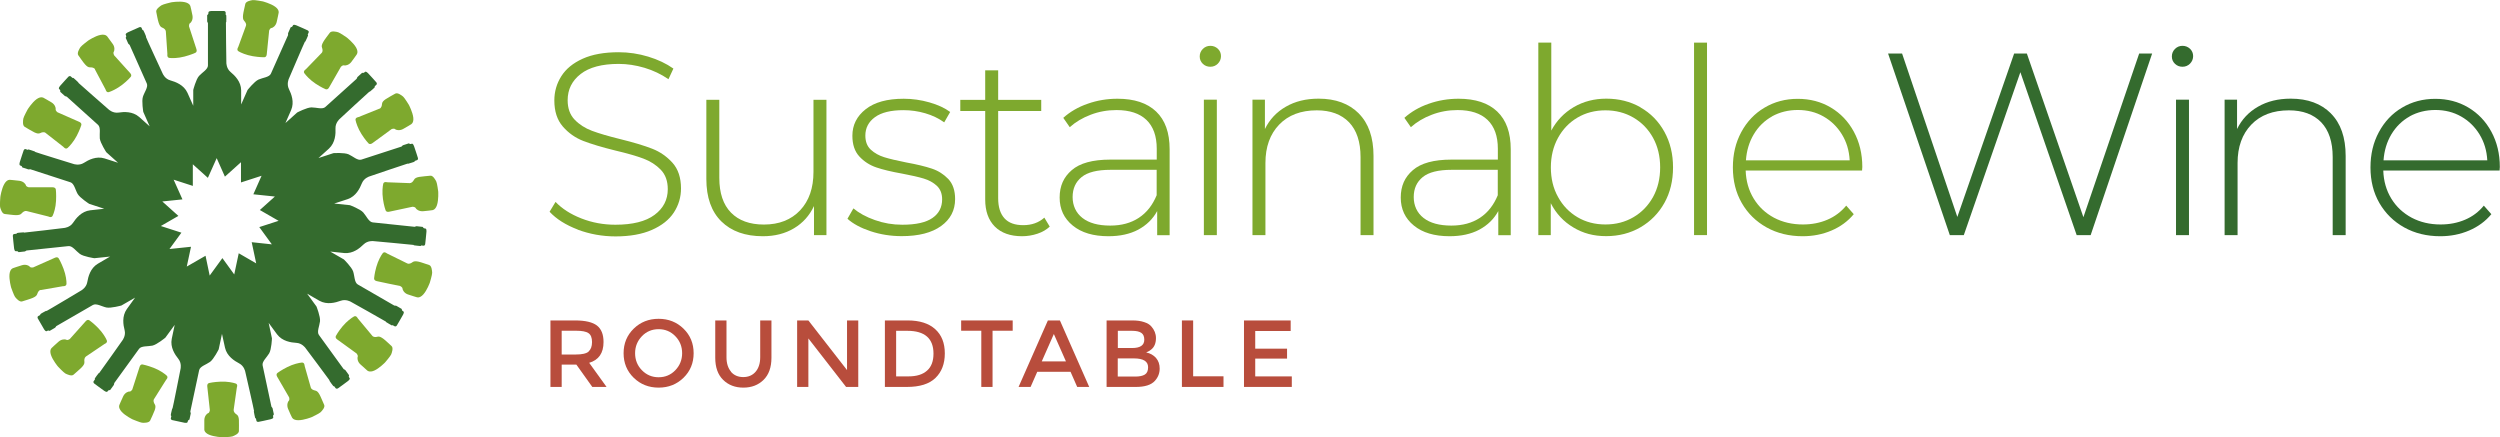 <?xml version="1.0" encoding="UTF-8"?><svg id="Layer_2" xmlns="http://www.w3.org/2000/svg" viewBox="0 0 289.13 50.58"><defs><style>.cls-1{fill:#7ea92e;}.cls-1,.cls-2,.cls-3{stroke-width:0px;}.cls-2{fill:#b84d3c;}.cls-3{fill:#346b2e;}</style></defs><path class="cls-2" d="m69.8,39.56c0,1.27-.55,2.07-1.66,2.4l2.01,2.79h-1.65l-1.84-2.58h-1.7v2.58h-1.3v-7.69h2.86c1.17,0,2.01.2,2.52.59.51.4.76,1.03.76,1.9Zm-1.73,1.09c.26-.23.4-.59.4-1.09s-.14-.85-.41-1.03c-.27-.19-.76-.28-1.45-.28h-1.65v2.75h1.62c.73,0,1.23-.11,1.5-.34Z"/><path class="cls-2" d="m79.05,43.69c-.78.76-1.74,1.14-2.88,1.14s-2.1-.38-2.88-1.14-1.17-1.71-1.17-2.84.39-2.08,1.17-2.84,1.74-1.14,2.88-1.14,2.1.38,2.88,1.14,1.17,1.71,1.17,2.84-.39,2.08-1.17,2.84Zm-.95-4.81c-.52-.54-1.17-.81-1.93-.81s-1.41.27-1.93.81-.79,1.2-.79,1.97.26,1.43.79,1.97,1.17.81,1.93.81,1.41-.27,1.93-.81.79-1.2.79-1.97-.26-1.43-.79-1.97Z"/><path class="cls-2" d="m84.53,42.99c.35.41.83.62,1.43.62s1.08-.21,1.43-.62c.35-.41.53-.97.53-1.67v-4.26h1.3v4.31c0,1.11-.3,1.96-.91,2.56s-1.39.9-2.34.9-1.73-.3-2.34-.9c-.61-.6-.91-1.45-.91-2.56v-4.31h1.3v4.26c0,.7.18,1.26.53,1.67Z"/><path class="cls-2" d="m97.96,37.06h1.3v7.69h-1.41l-4.36-5.61v5.61h-1.3v-7.69h1.3l4.47,5.74v-5.74Z"/><path class="cls-2" d="m108.16,38.07c.74.67,1.11,1.6,1.11,2.8s-.36,2.14-1.08,2.84-1.82,1.04-3.3,1.04h-2.55v-7.69h2.64c1.38,0,2.44.34,3.18,1.01Zm-.2,2.83c0-1.76-1.01-2.64-3.02-2.64h-1.3v5.27h1.44c.93,0,1.64-.22,2.14-.67.5-.44.74-1.1.74-1.96Z"/><path class="cls-2" d="m114.79,38.25v6.5h-1.3v-6.5h-2.33v-1.19h5.96v1.19h-2.33Z"/><path class="cls-2" d="m119.96,43l-.77,1.75h-1.39l3.39-7.69h1.39l3.39,7.69h-1.39l-.77-1.75h-3.85Zm3.32-1.2l-1.4-3.17-1.4,3.17h2.79Z"/><path class="cls-2" d="m131.35,44.75h-3.37v-7.69h2.99c.52,0,.97.06,1.35.19.38.12.66.29.84.51.35.4.53.84.53,1.34,0,.6-.19,1.05-.57,1.34-.14.1-.23.17-.29.19-.05.03-.14.07-.27.13.48.1.86.32,1.14.64.28.33.42.73.42,1.22,0,.54-.18,1.01-.55,1.42-.43.48-1.17.71-2.22.71Zm-2.07-4.5h1.65c.94,0,1.41-.32,1.41-.96,0-.37-.11-.63-.34-.79-.23-.16-.58-.24-1.06-.24h-1.66v1.99Zm0,3.3h2.03c.48,0,.84-.08,1.09-.23s.38-.43.38-.85c0-.68-.55-1.02-1.64-1.02h-1.87v2.1Z"/><path class="cls-2" d="m136.69,44.75v-7.69h1.3v6.46h3.51v1.23h-4.81Z"/><path class="cls-2" d="m149.27,37.06v1.22h-4.1v2.04h3.68v1.15h-3.68v2.06h4.23v1.22h-5.53v-7.69h5.4Z"/><path class="cls-3" d="m49.2,26.43s-.22-.02-.24-.09c-.02-.06-.08-.1-.08-.1,0,0-.67-.07-.71-.08-.04,0-.21.07-.21.07,0,0-4.42-.46-4.86-.51-.45-.05-.73-.75-1.09-1.15-.36-.4-1.54-.84-1.54-.84l-1.82-.19c.81-.26,1.38-.45,1.56-.51.96-.33,1.4-1.23,1.64-1.83s.86-.79.86-.79c0,0,4.4-1.5,4.43-1.49.03.01.04.03.09.01s.66-.19.7-.23c.04-.04.05-.09.05-.09,0,0,.07-.03.23-.08.17-.05.13-.24.13-.24,0,0-.34-1.09-.46-1.4-.12-.32-.24-.27-.24-.27,0,0-.21.07-.25.02-.05-.05-.11-.06-.11-.06,0,0-.64.21-.68.22-.04.01-.16.15-.16.15,0,0-4.22,1.37-4.65,1.51-.43.14-.98-.39-1.47-.61-.49-.22-1.75-.14-1.75-.14l-1.74.57c.63-.57,1.08-.97,1.22-1.1.74-.69.78-1.7.75-2.34-.02-.64.47-1.07.47-1.07,0,0,3.41-3.16,3.44-3.16.03,0,.05,0,.09-.03s.53-.44.54-.49,0-.11,0-.11c0,0,.05-.06.18-.17.13-.11.02-.27.02-.27,0,0-.75-.85-.99-1.09-.24-.24-.33-.14-.33-.14,0,0-.16.15-.22.12-.06-.02-.13,0-.13,0,0,0-.5.45-.53.48-.03.03-.09.2-.09.2,0,0-3.3,2.97-3.63,3.27-.33.3-1.05.04-1.59.04-.54,0-1.66.59-1.66.59l-1.36,1.22c.35-.78.59-1.33.66-1.5.4-.93.02-1.87-.26-2.44-.28-.58-.01-1.17-.01-1.17,0,0,1.83-4.28,1.86-4.29.03-.01.05-.01.07-.06.02-.05.3-.62.3-.67s-.04-.1-.04-.1c0,0,.02-.07.1-.23.08-.15-.09-.25-.09-.25,0,0-1.03-.48-1.35-.6-.31-.12-.36,0-.36,0,0,0-.09.2-.16.2s-.12.05-.12.05c0,0-.27.61-.29.66-.02.04,0,.22,0,.22,0,0-1.81,4.06-1.99,4.47s-.94.46-1.43.68c-.49.22-1.27,1.21-1.27,1.21l-.74,1.67c0-.85,0-1.45,0-1.64-.01-1.01-.74-1.71-1.23-2.12-.49-.41-.48-1.06-.48-1.06,0,0-.07-4.65-.05-4.67.02-.02.04-.03.04-.08s.02-.69,0-.73c-.02-.04-.07-.07-.07-.07,0,0,0-.07,0-.25,0-.17-.19-.19-.19-.19,0,0-1.14-.01-1.47,0s-.33.15-.33.15c0,0,0,.22-.06.25s-.09.09-.09.09v.72s.09.2.09.2v4.89c0,.45-.67.81-1.03,1.21s-.67,1.62-.67,1.62v1.83c-.35-.78-.59-1.33-.67-1.5-.42-.92-1.37-1.26-1.99-1.44-.62-.17-.87-.77-.87-.77,0,0-1.96-4.22-1.94-4.25.01-.03.02-.04,0-.09-.02-.05-.26-.64-.3-.67-.04-.03-.1-.04-.1-.04,0,0-.04-.07-.1-.23-.06-.16-.25-.1-.25-.1,0,0-1.04.45-1.35.6-.3.15-.24.27-.24.27,0,0,.09.2.05.25-.04.05-.05.12-.05.12,0,0,.27.61.29.66.02.04.16.15.16.15,0,0,1.81,4.06,1.99,4.47.18.41-.29,1.01-.45,1.52-.17.51.04,1.76.04,1.76l.74,1.67c-.63-.57-1.08-.97-1.22-1.09-.76-.66-1.77-.6-2.4-.5-.64.09-1.11-.35-1.11-.35,0,0-3.5-3.06-3.51-3.09,0-.03,0-.05-.04-.08s-.5-.48-.54-.49c-.05-.01-.11,0-.11,0,0,0-.06-.04-.18-.16-.12-.12-.27,0-.27,0,0,0-.77.83-.99,1.09-.21.26-.11.34-.11.34,0,0,.16.15.14.21-.02.06,0,.13,0,.13,0,0,.5.45.53.48.03.03.21.07.21.07,0,0,3.3,2.97,3.63,3.27.33.3.15,1.04.2,1.57.06.53.75,1.59.75,1.59l1.36,1.22c-.81-.26-1.38-.45-1.56-.5-.96-.3-1.86.17-2.4.52-.54.34-1.16.13-1.16.13,0,0-4.45-1.37-4.46-1.4-.01-.03-.02-.04-.07-.06s-.65-.23-.7-.23c-.05,0-.09.05-.09.05,0,0-.07-.02-.23-.08-.16-.06-.24.12-.24.12,0,0-.37,1.08-.46,1.4-.09.32.04.36.04.36,0,0,.21.07.22.13,0,.07.06.11.06.11,0,0,.64.21.68.22.04.01.22-.02.22-.02,0,0,4.22,1.37,4.65,1.51.43.14.56.89.83,1.35.27.46,1.33,1.14,1.33,1.14l1.74.57c-.85.09-1.44.15-1.63.18-1,.12-1.63.92-1.98,1.45s-1.01.59-1.01.59c0,0-4.62.56-4.64.54s-.03-.03-.09-.03c-.05,0-.69.05-.73.08-.04.03-.07.08-.07.08,0,0-.07.02-.25.03-.17.01-.17.21-.17.21,0,0,.1,1.13.15,1.47.05.33.18.31.18.31,0,0,.22-.02.25.03.04.06.1.08.1.08,0,0,.67-.07.71-.08.04,0,.19-.11.19-.11,0,0,4.42-.46,4.86-.51.45-.05.87.58,1.31.9.43.32,1.68.5,1.68.5l1.82-.19c-.74.43-1.26.73-1.42.83-.87.52-1.11,1.5-1.22,2.13-.11.63-.68.95-.68.95,0,0-3.99,2.39-4.02,2.38-.03,0-.04-.02-.09,0-.05.03-.61.32-.63.37s-.03.1-.03.1c0,0-.06.04-.21.12s-.07.26-.07.26c0,0,.56.99.74,1.28.18.28.29.21.29.21,0,0,.19-.11.24-.07.06.04.12.03.12.03,0,0,.58-.34.62-.36.04-.02.13-.18.13-.18,0,0,3.85-2.22,4.24-2.45s1.04.18,1.56.29c.52.11,1.74-.23,1.74-.23l1.58-.91c-.5.69-.85,1.18-.96,1.33-.58.83-.41,1.82-.25,2.44.16.62-.23,1.14-.23,1.14,0,0-2.68,3.8-2.71,3.81-.03,0-.05,0-.08.04s-.42.54-.43.59c0,.05.02.1.02.1,0,0-.04.07-.14.2-.11.13.04.27.04.27,0,0,.91.68,1.19.87.28.19.35.07.35.07,0,0,.13-.18.19-.16.07.01.13-.02.13-.02,0,0,.4-.54.42-.58.03-.04.05-.22.05-.22,0,0,2.61-3.59,2.87-3.96.26-.36,1.02-.26,1.54-.37.52-.11,1.5-.92,1.5-.92l1.08-1.48c-.18.83-.3,1.42-.34,1.61-.2.99.37,1.83.77,2.33s.25,1.14.25,1.14c0,0-.9,4.56-.93,4.58s-.04.02-.05.07c-.01.05-.17.67-.15.72.01.05.06.09.06.09,0,0,0,.07-.05.24s.14.23.14.23c0,0,1.11.25,1.44.31.33.06.35-.08.35-.08,0,0,.05-.21.11-.23.06-.02.11-.07.11-.07,0,0,.14-.66.15-.7,0-.04-.05-.22-.05-.22,0,0,.92-4.35,1.02-4.78.09-.44.83-.65,1.26-.96.43-.31,1-1.45,1-1.45l.38-1.79c.18.83.3,1.42.35,1.6.22.98,1.08,1.52,1.65,1.82.57.3.69.94.69.94,0,0,1.04,4.54,1.02,4.56s-.03.04-.02.09c.01.05.12.68.15.72s.09.06.09.06c0,0,.02.07.05.24.03.17.22.15.22.15,0,0,1.11-.22,1.44-.31.33-.08.29-.21.29-.21,0,0-.05-.21,0-.25.05-.04.07-.11.07-.11,0,0-.14-.66-.15-.7,0-.04-.13-.18-.13-.18,0,0-.92-4.35-1.02-4.78-.09-.44.49-.93.76-1.39s.32-1.73.32-1.73l-.38-1.79c.5.69.86,1.17.97,1.32.61.81,1.61.95,2.25.99.64.04,1.02.57,1.02.57,0,0,2.79,3.72,2.79,3.75,0,.03-.01.05.02.09s.39.57.43.59c.04.02.1.02.1.02,0,0,.05.06.15.2.09.14.27.05.27.05,0,0,.93-.66,1.19-.87.26-.21.18-.31.18-.31,0,0-.13-.18-.1-.23s.02-.13.02-.13c0,0-.4-.54-.42-.58s-.19-.11-.19-.11c0,0-2.61-3.59-2.87-3.96-.26-.36.07-1.05.13-1.58.06-.53-.41-1.71-.41-1.71l-1.08-1.48c.74.42,1.26.72,1.42.82.88.49,1.85.22,2.46,0,.6-.22,1.16.11,1.16.11,0,0,4.06,2.27,4.07,2.3,0,.03,0,.05.05.07.05.03.58.36.63.37.05,0,.1-.03.1-.03,0,0,.07.03.21.12s.26-.06.26-.06c0,0,.58-.98.74-1.28.16-.3.04-.36.04-.36,0,0-.19-.11-.18-.18,0-.07-.03-.12-.03-.12,0,0-.58-.34-.62-.36-.04-.02-.22-.02-.22-.02,0,0-3.85-2.22-4.24-2.45s-.36-.99-.53-1.5-1.07-1.39-1.07-1.39l-1.58-.91c.85.09,1.44.15,1.63.17,1.01.09,1.78-.56,2.24-1.01s1.11-.37,1.11-.37c0,0,4.63.42,4.65.44s.03.04.08.05c.05,0,.68.09.73.08s.08-.07.08-.07c0,0,.08,0,.25.03s.21-.17.21-.17c0,0,.13-1.13.15-1.47.02-.34-.11-.34-.11-.34Zm-19.23-.19l1.47,2.02c-.82-.09-1.61-.17-2.33-.25l.52,2.45c-.72-.41-1.4-.81-2.02-1.17l-.52,2.45c-.49-.67-.95-1.31-1.37-1.89l-1.47,2.02c-.17-.81-.34-1.59-.48-2.29l-2.17,1.25c.17-.81.34-1.59.49-2.29l-2.49.26c.49-.67.95-1.31,1.38-1.89l-2.38-.77c.72-.41,1.41-.81,2.03-1.17l-1.86-1.67c.82-.09,1.61-.17,2.33-.24l-1.02-2.28c.79.26,1.54.5,2.22.72v-2.5c.61.55,1.21,1.09,1.74,1.57l1.02-2.28c.34.76.66,1.48.95,2.14l1.86-1.67c0,.83,0,1.62,0,2.34l2.38-.77c-.34.76-.66,1.48-.95,2.14l2.49.26c-.62.55-1.21,1.09-1.74,1.56l2.17,1.25c-.79.26-1.54.5-2.22.72Z"/><path class="cls-1" d="m19.18,3.64l.18,2.62s-.08.4.23.44.99.04,1.75-.16,1.22-.42,1.22-.42c0,0,.27-.07.16-.43s-.86-2.64-.86-2.64c0,0-.02-.3.12-.37s.36-.43.28-.88-.23-1.04-.23-1.04c0,0-.02-.37-.66-.51s-1.57.02-1.57.02c0,0-.94.22-1.12.34s-.67.45-.61.76.18.97.28,1.26.2.49.4.56.41.23.43.44Z"/><path class="cls-1" d="m10.98,8.03l1.23,2.32s.09.4.39.3.92-.37,1.54-.85.95-.88.95-.88c0,0,.22-.18-.03-.46s-1.86-2.06-1.86-2.06c0,0-.14-.26-.05-.39s.16-.54-.1-.91-.63-.86-.63-.86c0,0-.17-.33-.81-.2s-1.42.66-1.42.66c0,0-.77.58-.89.76s-.43.68-.24.94.56.81.77,1.04.38.36.59.35.47.04.57.22Z"/><path class="cls-1" d="m5.27,15.37l2.07,1.62s.24.33.48.12.69-.71,1.06-1.41c.36-.7.51-1.19.51-1.19,0,0,.13-.25-.21-.41s-2.54-1.12-2.54-1.12c0,0-.23-.18-.2-.34s-.08-.55-.47-.79-.92-.53-.92-.53c0,0-.29-.23-.82.15s-1.03,1.18-1.03,1.18c0,0-.46.84-.5,1.06s-.12.8.16.96.84.51,1.12.64.49.18.68.08.45-.15.61-.03Z"/><path class="cls-1" d="m3.05,24.4l2.55.64s.35.2.49-.09.35-.93.39-1.71-.02-1.29-.02-1.29c0,0,.01-.28-.36-.29s-2.78,0-2.78,0c0,0-.29-.07-.32-.22s-.29-.47-.75-.53-1.06-.11-1.06-.11c0,0-.36-.1-.69.47s-.46,1.5-.46,1.5c0,0-.08.96-.03,1.17s.22.78.54.81.98.13,1.29.13.52-.04.66-.2.35-.32.55-.27Z"/><path class="cls-1" d="m4.69,33.55l2.59-.45s.4.04.41-.28-.06-.99-.34-1.73-.54-1.17-.54-1.17c0,0-.1-.26-.44-.12s-2.54,1.13-2.54,1.13c0,0-.29.05-.38-.08s-.46-.31-.9-.18-1.01.33-1.01.33c0,0-.37.06-.44.7s.19,1.56.19,1.56c0,0,.32.91.45,1.08s.52.62.82.52.94-.28,1.23-.41.46-.25.52-.45.19-.44.39-.47Z"/><path class="cls-1" d="m9.91,41.25l2.18-1.47s.38-.13.26-.42-.46-.88-1.01-1.44-.97-.85-.97-.85c0,0-.2-.2-.45.07s-1.85,2.07-1.85,2.07c0,0-.25.17-.38.09s-.55-.1-.9.2-.79.72-.79.72c0,0-.31.2-.11.82s.81,1.35.81,1.35c0,0,.66.7.85.8s.73.36.96.14.75-.64.96-.87.32-.41.29-.62,0-.47.16-.59Z"/><path class="cls-1" d="m17.81,46.16l1.4-2.23s.3-.28.07-.49-.78-.62-1.51-.9-1.24-.38-1.24-.38c0,0-.26-.1-.38.25s-.85,2.64-.85,2.64c0,0-.16.25-.31.23s-.54.13-.74.55-.43.97-.43.97c0,0-.2.31.23.8s1.28.9,1.28.9c0,0,.89.37,1.1.39s.81.03.94-.26.42-.89.52-1.18.13-.51.01-.69-.2-.43-.09-.6Z"/><path class="cls-1" d="m27.02,47.42l.37-2.6s.16-.37-.14-.47-.96-.25-1.75-.21c-.78.03-1.28.15-1.28.15,0,0-.28.02-.25.39s.3,2.76.3,2.76c0,0-.04.3-.19.34s-.44.34-.45.8,0,1.06,0,1.06c0,0-.06.37.54.63s1.54.3,1.54.3c0,0,.96-.02,1.17-.1s.75-.3.75-.62.02-.98,0-1.29-.09-.52-.27-.63-.36-.31-.33-.52Z"/><path class="cls-1" d="m35.95,44.84l-.72-2.53s0-.41-.32-.38-.98.17-1.68.52-1.11.66-1.11.66c0,0-.25.13-.07.45s1.39,2.4,1.39,2.4c0,0,.08.29-.04.39s-.26.49-.09.92.44.97.44.97c0,0,.1.36.75.36s1.53-.35,1.53-.35c0,0,.87-.41,1.03-.56s.57-.58.43-.87-.38-.91-.53-1.18-.29-.43-.5-.47-.45-.14-.51-.34Z"/><path class="cls-1" d="m43.06,38.84l-1.68-2.02s-.17-.37-.44-.22-.83.55-1.33,1.15-.74,1.06-.74,1.06c0,0-.18.22.12.44s2.25,1.63,2.25,1.63c0,0,.19.23.13.37s-.04.56.29.87.79.71.79.71c0,0,.24.29.83.03s1.25-.94,1.25-.94c0,0,.63-.73.71-.93s.28-.76.04-.97-.71-.68-.97-.86-.45-.28-.65-.22-.47.06-.6-.1Z"/><path class="cls-1" d="m47.11,30.47l-2.36-1.16s-.3-.27-.49-.02-.53.84-.74,1.59-.25,1.27-.25,1.27c0,0-.07.27.29.36s2.72.57,2.72.57c0,0,.27.13.27.29s.19.53.62.68,1.01.32,1.01.32c0,0,.33.17.77-.31s.76-1.37.76-1.37c0,0,.28-.92.27-1.14s-.05-.81-.35-.9-.93-.33-1.23-.39-.52-.07-.69.06-.41.24-.59.15Z"/><path class="cls-1" d="m47.41,21.18l-2.63-.1s-.39-.12-.46.18-.14.98-.03,1.76.29,1.26.29,1.26c0,0,.05.28.41.21s2.72-.58,2.72-.58c0,0,.3.01.36.15s.39.4.84.37,1.06-.12,1.06-.12c0,0,.37.02.57-.6s.14-1.56.14-1.56c0,0-.12-.95-.22-1.15s-.38-.72-.69-.68-.98.08-1.29.14-.5.14-.6.33-.27.39-.48.38Z"/><path class="cls-1" d="m43.9,12.56l-2.44.98s-.4.05-.34.35.27.96.69,1.62.78,1.04.78,1.04c0,0,.15.23.46.02s2.24-1.64,2.24-1.64c0,0,.28-.11.39,0s.52.21.92,0,.92-.54.92-.54c0,0,.35-.14.28-.78s-.51-1.48-.51-1.48c0,0-.5-.82-.67-.96s-.63-.5-.91-.34-.86.47-1.12.65-.4.34-.41.55-.09.46-.28.54Z"/><path class="cls-1" d="m37.2,6.12l-1.83,1.89s-.35.21-.17.46.63.76,1.29,1.2,1.13.63,1.13.63c0,0,.24.15.43-.17s1.38-2.41,1.38-2.41c0,0,.21-.21.35-.16s.56-.02.84-.38.62-.86.62-.86c0,0,.26-.27-.06-.83s-1.07-1.15-1.07-1.15c0,0-.79-.55-1-.61s-.78-.2-.97.06-.6.78-.75,1.05-.23.47-.15.67.11.46-.04.61Z"/><path class="cls-1" d="m28.45,2.97l-.9,2.47s-.23.33.03.49.89.44,1.66.57c.77.13,1.29.12,1.29.12,0,0,.28.04.32-.33s.28-2.76.28-2.76c0,0,.1-.28.26-.29s.5-.24.61-.69.22-1.04.22-1.04c0,0,.13-.35-.39-.73s-1.44-.62-1.44-.62c0,0-.94-.18-1.16-.15s-.8.14-.86.45-.23.96-.26,1.27-.02.52.13.68.28.38.21.57Z"/><path class="cls-1" d="m66.82,26.55c-1.39-.53-2.48-1.22-3.26-2.06l.69-1.14c.74.78,1.73,1.42,2.98,1.91,1.25.49,2.56.73,3.94.73,2,0,3.51-.38,4.53-1.14s1.53-1.75,1.53-2.97c0-.94-.27-1.69-.81-2.25-.54-.56-1.21-.99-2.01-1.29-.8-.3-1.88-.61-3.24-.93-1.54-.38-2.77-.75-3.71-1.11-.93-.36-1.72-.92-2.37-1.67-.65-.75-.98-1.75-.98-3.01,0-1.02.27-1.96.81-2.81.54-.85,1.36-1.52,2.47-2.02,1.11-.5,2.5-.75,4.16-.75,1.16,0,2.3.17,3.42.51,1.12.34,2.09.8,2.91,1.38l-.57,1.23c-.84-.58-1.77-1.02-2.77-1.32-1.01-.3-2.01-.45-2.98-.45-1.94,0-3.41.39-4.41,1.17-1,.78-1.5,1.79-1.5,3.03,0,.94.27,1.69.81,2.25.54.56,1.21.99,2.01,1.29.8.3,1.89.62,3.27.96,1.54.38,2.77.75,3.69,1.11.92.36,1.7.91,2.35,1.63.65.73.98,1.72.98,2.96,0,1.02-.28,1.95-.83,2.79-.55.84-1.4,1.51-2.54,2.01-1.14.5-2.54.75-4.2.75-1.54,0-3.01-.27-4.4-.79Z"/><path class="cls-1" d="m95.58,11.53v15.66h-1.44v-3.36c-.52,1.1-1.29,1.96-2.31,2.57s-2.22.92-3.6.92c-2.04,0-3.64-.57-4.8-1.71-1.16-1.14-1.74-2.78-1.74-4.92v-9.15h1.5v9.03c0,1.76.45,3.1,1.35,4.02.9.92,2.17,1.38,3.81,1.38,1.76,0,3.15-.55,4.19-1.65,1.03-1.1,1.54-2.58,1.54-4.44v-8.34h1.5Z"/><path class="cls-1" d="m100.68,26.74c-1.14-.38-2.03-.86-2.67-1.44l.69-1.2c.64.54,1.46.99,2.48,1.35,1.01.36,2.06.54,3.17.54,1.58,0,2.74-.26,3.49-.78.75-.52,1.12-1.24,1.12-2.16,0-.66-.21-1.18-.61-1.56-.41-.38-.92-.66-1.52-.84s-1.43-.37-2.49-.57c-1.24-.22-2.24-.46-3-.72-.76-.26-1.41-.68-1.95-1.26s-.81-1.38-.81-2.4c0-1.24.51-2.26,1.54-3.07,1.03-.81,2.49-1.21,4.4-1.21,1,0,1.99.14,2.97.42.98.28,1.78.65,2.4,1.11l-.69,1.2c-.64-.46-1.37-.81-2.19-1.05-.82-.24-1.66-.36-2.52-.36-1.46,0-2.56.27-3.3.81s-1.11,1.25-1.11,2.13c0,.7.21,1.24.63,1.63.42.39.94.68,1.55.87.61.19,1.46.39,2.56.61,1.22.22,2.2.46,2.95.71.75.25,1.38.66,1.91,1.21.52.56.78,1.33.78,2.31,0,1.3-.54,2.34-1.62,3.12-1.08.78-2.6,1.17-4.56,1.17-1.26,0-2.46-.19-3.6-.57Z"/><path class="cls-1" d="m121.41,26.2c-.38.36-.85.64-1.43.83-.57.19-1.17.29-1.78.29-1.36,0-2.41-.38-3.15-1.12-.74-.75-1.11-1.79-1.11-3.13v-10.23h-2.88v-1.29h2.88v-3.42h1.5v3.42h4.98v1.29h-4.98v10.08c0,1.02.24,1.79.73,2.33s1.22.79,2.18.79,1.79-.29,2.43-.87l.63,1.05Z"/><path class="cls-1" d="m133.71,12.9c1.04.99,1.56,2.44,1.56,4.37v9.93h-1.44v-2.79c-.5.92-1.23,1.63-2.19,2.15-.96.51-2.11.76-3.45.76-1.74,0-3.12-.41-4.12-1.23-1.01-.82-1.52-1.9-1.52-3.24s.46-2.36,1.4-3.17c.93-.81,2.42-1.22,4.46-1.22h5.37v-1.26c0-1.46-.4-2.57-1.19-3.33-.79-.76-1.95-1.14-3.47-1.14-1.04,0-2.04.18-2.98.54-.95.36-1.75.84-2.42,1.44l-.75-1.08c.78-.7,1.72-1.25,2.82-1.63,1.1-.39,2.25-.58,3.45-.58,1.94,0,3.43.49,4.47,1.48Zm-2,12.29c.91-.6,1.59-1.47,2.06-2.61v-2.94h-5.34c-1.54,0-2.65.28-3.34.84s-1.04,1.33-1.04,2.31.38,1.83,1.14,2.42c.76.59,1.83.88,3.21.88,1.3,0,2.4-.3,3.31-.9Z"/><path class="cls-1" d="m139.11,7.38c-.24-.23-.36-.51-.36-.85s.12-.63.36-.87.53-.36.87-.36.63.12.87.34c.24.23.36.52.36.85s-.12.63-.36.87c-.24.24-.53.36-.87.36s-.63-.11-.87-.34Zm.12,4.15h1.5v15.66h-1.5v-15.66Z"/><path class="cls-1" d="m157.14,13.12c1.14,1.14,1.71,2.78,1.71,4.92v9.15h-1.5v-9.03c0-1.76-.45-3.1-1.33-4.02-.89-.92-2.14-1.38-3.73-1.38-1.84,0-3.29.55-4.35,1.65-1.06,1.1-1.59,2.58-1.59,4.44v8.34h-1.5v-15.66h1.44v3.39c.54-1.1,1.34-1.96,2.42-2.58,1.07-.62,2.33-.93,3.79-.93,1.96,0,3.51.57,4.65,1.71Z"/><path class="cls-1" d="m173.16,12.9c1.04.99,1.56,2.44,1.56,4.37v9.93h-1.44v-2.79c-.5.92-1.23,1.63-2.19,2.15-.96.51-2.11.76-3.45.76-1.74,0-3.12-.41-4.12-1.23-1.01-.82-1.52-1.9-1.52-3.24s.46-2.36,1.4-3.17c.93-.81,2.42-1.22,4.46-1.22h5.37v-1.26c0-1.46-.4-2.57-1.19-3.33-.79-.76-1.95-1.14-3.47-1.14-1.04,0-2.04.18-2.98.54-.95.36-1.75.84-2.42,1.44l-.75-1.08c.78-.7,1.72-1.25,2.82-1.63,1.1-.39,2.25-.58,3.45-.58,1.94,0,3.43.49,4.47,1.48Zm-2,12.29c.91-.6,1.59-1.47,2.06-2.61v-2.94h-5.34c-1.54,0-2.65.28-3.34.84s-1.04,1.33-1.04,2.31.38,1.83,1.14,2.42c.76.59,1.83.88,3.21.88,1.3,0,2.4-.3,3.31-.9Z"/><path class="cls-1" d="m189.72,12.42c1.18.67,2.1,1.61,2.77,2.82.67,1.21,1,2.58,1,4.12s-.33,2.91-1,4.11c-.67,1.2-1.6,2.14-2.77,2.82-1.18.68-2.5,1.02-3.96,1.02s-2.67-.33-3.79-1c-1.13-.67-2.01-1.61-2.62-2.81v3.69h-1.44V4.93h1.5v10.17c.62-1.16,1.49-2.06,2.61-2.72,1.12-.65,2.37-.97,3.75-.97,1.46,0,2.78.33,3.96,1Zm-.81,12.7c.96-.56,1.71-1.34,2.27-2.34.55-1,.82-2.14.82-3.42s-.27-2.42-.82-3.42c-.55-1-1.31-1.78-2.27-2.34s-2.04-.84-3.24-.84-2.28.28-3.23.84c-.95.56-1.7,1.34-2.25,2.34-.55,1-.83,2.14-.83,3.42s.27,2.42.83,3.42c.55,1,1.3,1.78,2.25,2.34.95.56,2.02.84,3.23.84s2.28-.28,3.24-.84Z"/><path class="cls-1" d="m195.92,4.93h1.5v22.26h-1.5V4.93Z"/><path class="cls-1" d="m215.36,19.72h-13.47c.04,1.22.35,2.3.93,3.25.58.95,1.36,1.68,2.35,2.21.99.52,2.1.78,3.34.78,1.02,0,1.97-.18,2.83-.55.87-.37,1.59-.92,2.18-1.63l.87.99c-.68.82-1.54,1.45-2.57,1.89-1.03.44-2.14.66-3.34.66-1.56,0-2.95-.34-4.17-1.02-1.22-.68-2.18-1.62-2.87-2.82s-1.03-2.57-1.03-4.11.32-2.88.97-4.09,1.55-2.16,2.69-2.83c1.14-.68,2.42-1.02,3.84-1.02s2.69.33,3.82,1c1.13.67,2.02,1.6,2.67,2.8.65,1.2.98,2.56.98,4.08l-.03.42Zm-10.41-6.26c-.88.49-1.59,1.18-2.12,2.07-.53.89-.83,1.89-.91,3.01h12c-.06-1.12-.36-2.12-.9-3-.54-.88-1.25-1.57-2.13-2.07-.88-.5-1.87-.75-2.97-.75s-2.09.25-2.97.73Z"/><path class="cls-3" d="m248.9,6.19l-7.11,21h-1.62l-6.51-18.84-6.54,18.84h-1.62l-7.14-21h1.62l6.39,18.9,6.57-18.9h1.47l6.54,18.93,6.45-18.93h1.5Z"/><path class="cls-3" d="m251.54,7.38c-.24-.23-.36-.51-.36-.85s.12-.63.36-.87.53-.36.87-.36.63.12.87.34c.24.23.36.52.36.85s-.12.63-.36.87c-.24.24-.53.36-.87.36s-.63-.11-.87-.34Zm.12,4.15h1.5v15.66h-1.5v-15.66Z"/><path class="cls-3" d="m269.57,13.12c1.14,1.14,1.71,2.78,1.71,4.92v9.15h-1.5v-9.03c0-1.76-.45-3.1-1.33-4.02-.89-.92-2.14-1.38-3.73-1.38-1.84,0-3.29.55-4.35,1.65-1.06,1.1-1.59,2.58-1.59,4.44v8.34h-1.5v-15.66h1.44v3.39c.54-1.1,1.34-1.96,2.42-2.58,1.07-.62,2.33-.93,3.79-.93,1.96,0,3.51.57,4.65,1.71Z"/><path class="cls-3" d="m289.1,19.72h-13.47c.04,1.22.35,2.3.93,3.25s1.37,1.68,2.36,2.21c.99.52,2.1.78,3.34.78,1.02,0,1.96-.18,2.83-.55s1.59-.92,2.17-1.63l.87.99c-.68.82-1.54,1.45-2.57,1.89-1.03.44-2.14.66-3.34.66-1.56,0-2.95-.34-4.17-1.02-1.22-.68-2.17-1.62-2.87-2.82-.69-1.2-1.03-2.57-1.03-4.11s.32-2.88.97-4.09c.65-1.21,1.54-2.16,2.68-2.83,1.14-.68,2.42-1.02,3.84-1.02s2.69.33,3.82,1c1.13.67,2.02,1.6,2.67,2.8.65,1.2.98,2.56.98,4.08l-.03.42Zm-10.41-6.26c-.88.49-1.58,1.18-2.12,2.07-.53.89-.83,1.89-.91,3.01h12c-.06-1.12-.36-2.12-.9-3-.54-.88-1.25-1.57-2.13-2.07-.88-.5-1.87-.75-2.97-.75s-2.09.25-2.97.73Z"/></svg>